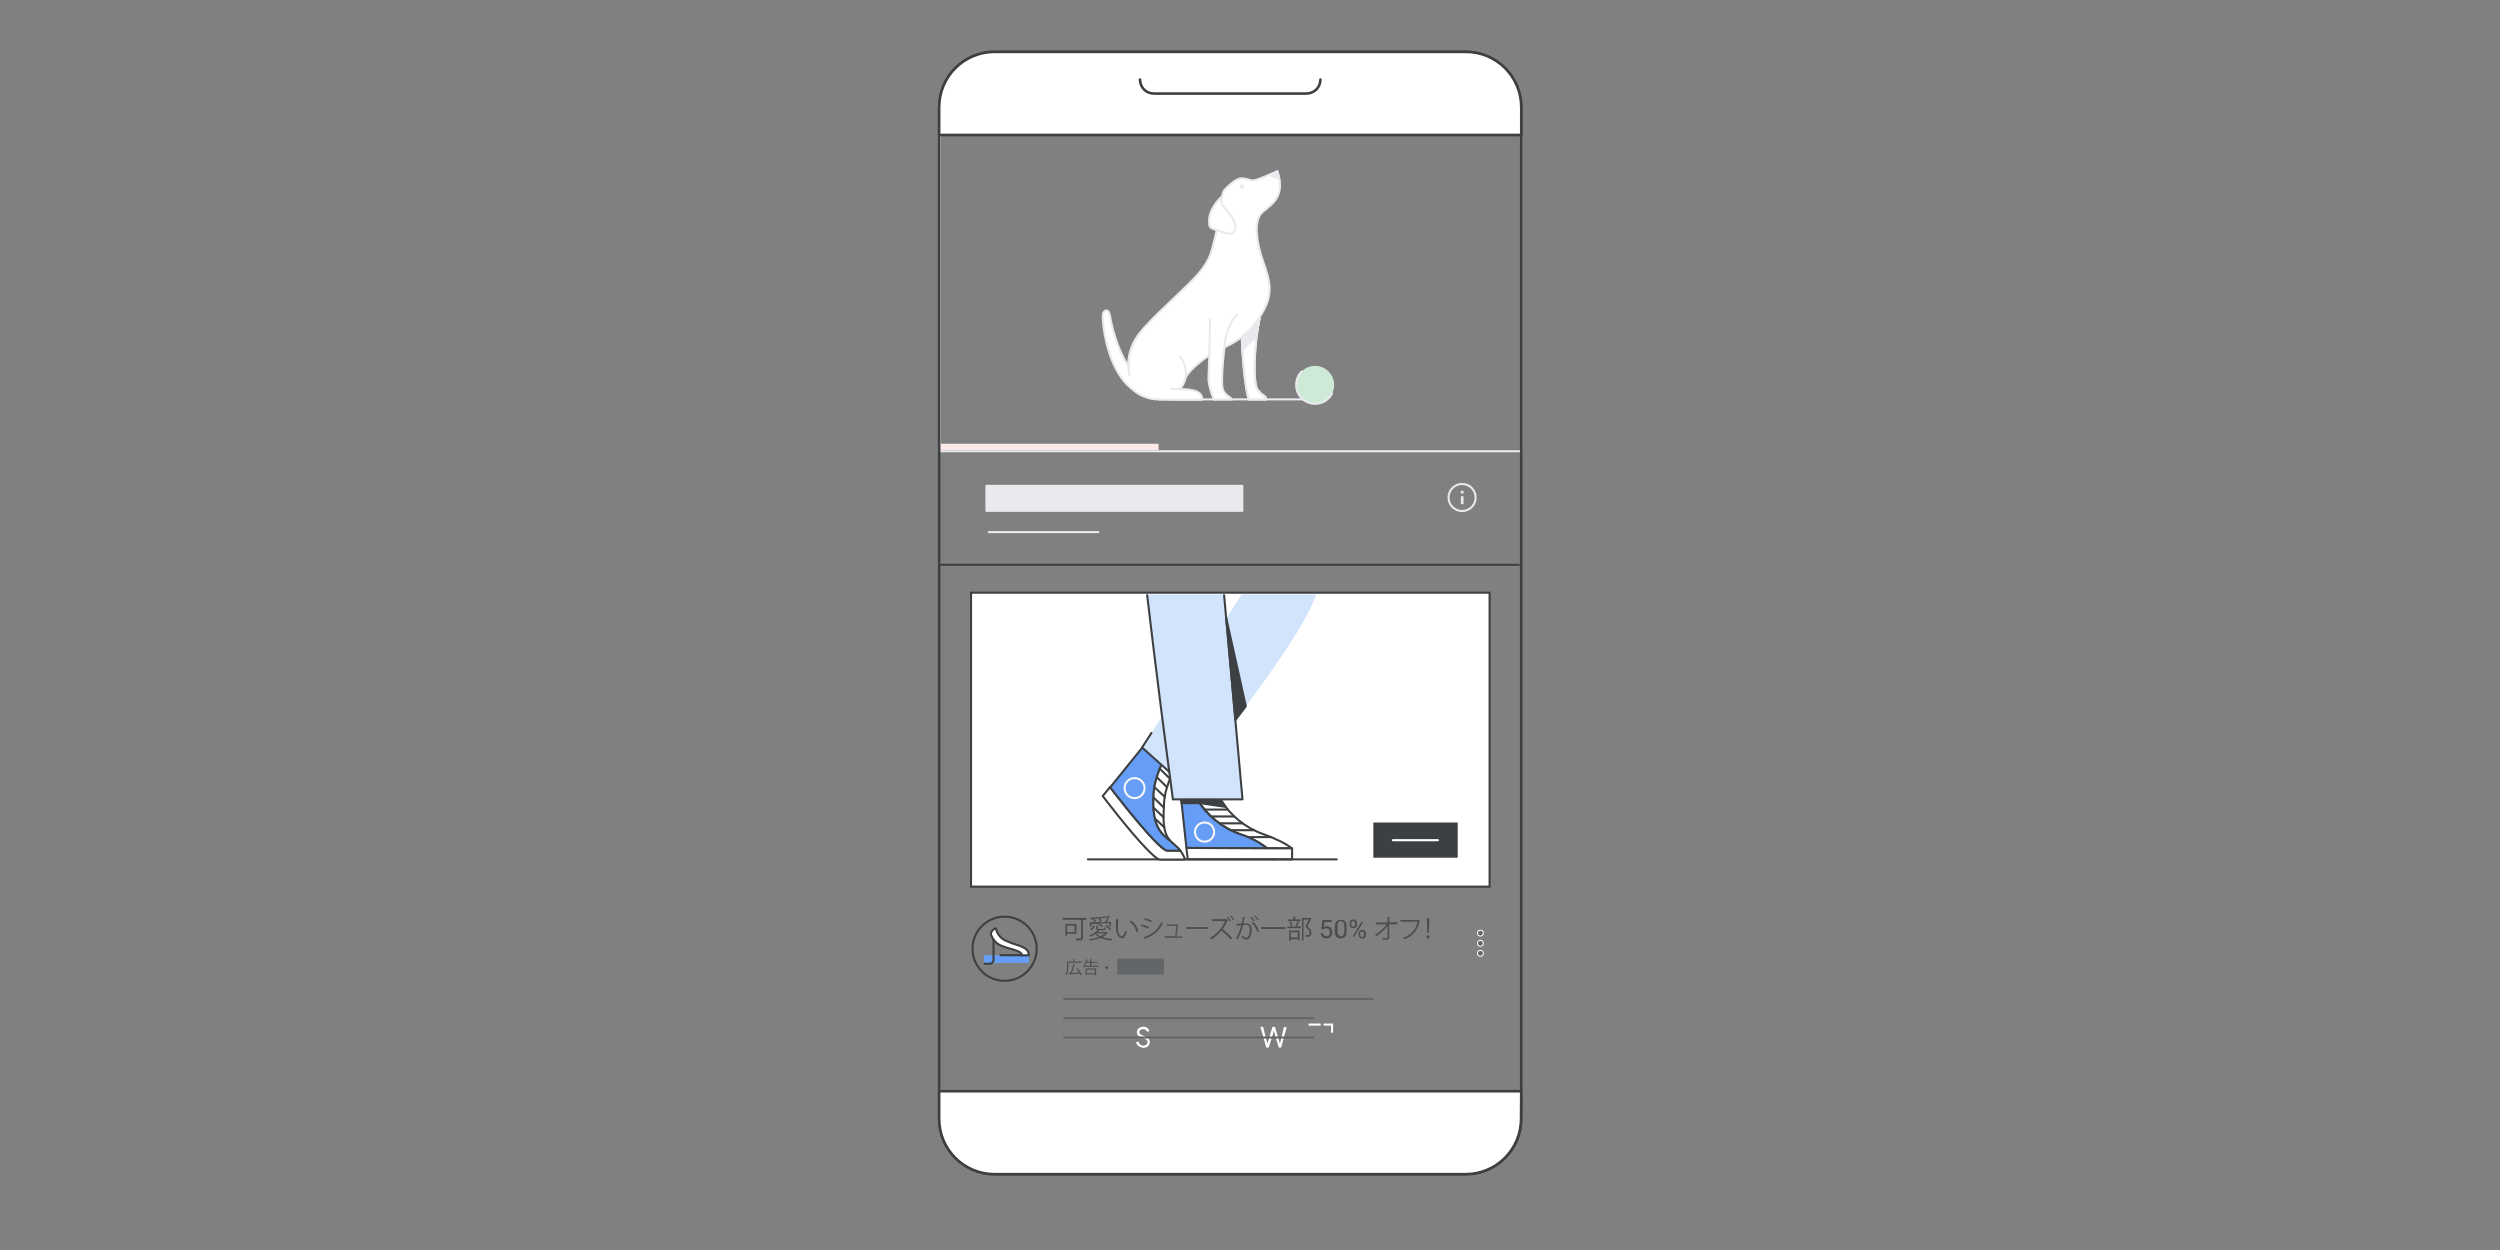 <?xml version="1.0" encoding="utf-8"?>
<!-- Generator: Adobe Illustrator 27.2.0, SVG Export Plug-In . SVG Version: 6.00 Build 0)  -->
<svg version="1.1" id="Layer_1" xmlns="http://www.w3.org/2000/svg" xmlns:xlink="http://www.w3.org/1999/xlink" x="0px" y="0px"
	 viewBox="0 0 1200 600" style="enable-background:new 0 0 1200 600;" xml:space="preserve">
<rect x="0" y="0" width="1200" height="600" fill="#808080" stroke="none"/>
<style type="text/css">
	.st0{fill:none;stroke:#E8EAED;stroke-linecap:round;stroke-linejoin:round;}
	.st1{fill:#FCE8E6;}
	.st2{fill:none;stroke:#3C4043;stroke-miterlimit:10;}
	.st3{fill:none;stroke:#3C4043;stroke-width:1.25;stroke-linecap:round;stroke-linejoin:round;}
	.st4{fill:#FFFFFF;stroke:#3C4043;stroke-width:1.25;stroke-linecap:round;stroke-linejoin:round;}
	.st5{fill:#FFFFFF;stroke:#3C4043;stroke-miterlimit:10;}
	.st6{clip-path:url(#SVGID_00000022521866487454403660000007078741336448166804_);}
	.st7{fill:#FFFFFF;stroke:#3C4043;stroke-linecap:round;stroke-linejoin:round;}
	.st8{fill:#669DF6;stroke:#3C4043;stroke-linecap:round;stroke-linejoin:round;}
	.st9{fill:none;stroke:#3C4043;stroke-linecap:round;stroke-linejoin:round;}
	.st10{fill:#D2E3FC;}
	.st11{fill:#669DF6;stroke:#F6F6F6;stroke-linecap:round;stroke-linejoin:round;}
	.st12{fill:#3C4043;stroke:#3C4043;stroke-linecap:round;stroke-linejoin:round;}
	.st13{fill:#3C4043;}
	.st14{fill:none;stroke:#FFFFFF;stroke-linecap:round;stroke-miterlimit:10;}
	.st15{enable-background:new    ;}
	.st16{fill:#4D4D4D;}
	.st17{fill:#636669;stroke:#FFFFFF;stroke-width:0.5;stroke-miterlimit:10;}
	.st18{fill:#669DF6;}
	.st19{fill:none;stroke:#3C4043;stroke-linecap:round;stroke-miterlimit:10;}
	.st20{fill:#636669;}
	.st21{fill:#FFFFFF;}
	.st22{fill:none;stroke:#FFFFFF;stroke-miterlimit:10;}
	.st23{fill:#E8EAED;stroke:#E8EAED;stroke-linecap:round;stroke-linejoin:round;}
	.st24{fill:#E8EAED;}
	.st25{fill:#FFFFFF;stroke:#E8EAED;stroke-miterlimit:10;}
	.st26{fill:#FFFFFF;stroke:#E8EAED;stroke-linecap:round;stroke-linejoin:round;}
	.st27{fill:#E8EAED;stroke:#E8EAED;stroke-miterlimit:10;}
	.st28{fill:#CEEAD6;}
	.st29{fill:none;stroke:#636669;stroke-miterlimit:10;}
</style>
<path class="st0" d="M451.1,64.5h279.1v152.1H451.1V64.5z"/>
<path class="st1" d="M450.4,213h105.7v3H450.4L450.4,213z"/>
<path class="st2" d="M450.4,271.1h279"/>
<path class="st3" d="M477.4,24.9h226.2c14.7,0,26.6,11.9,26.6,26.6V537c0,14.7-11.9,26.6-26.6,26.6H477.4
	c-14.7,0-26.6-11.9-26.6-26.6V51.5c0-14.7,11.8-26.6,26.5-26.6H477.4z"/>
<path class="st4" d="M450.8,51.5c0-14.7,11.9-26.6,26.6-26.6h226.2c14.7,0,26.6,11.9,26.6,26.6v13.3H450.8L450.8,51.5z"/>
<path class="st4" d="M730.1,537c0,14.7-11.9,26.6-26.6,26.6H477.4c-14.7,0-26.6-11.9-26.6-26.6v-13.2h279.4L730.1,537z"/>
<path class="st3" d="M547.2,38.2c0,3.7,2.9,6.7,6.6,6.7h0.1h73.2c3.7,0,6.7-3,6.7-6.6c0,0,0,0,0-0.1"/>
<path class="st5" d="M466.1,284.5H715v141.1H466.1V284.5z"/>
<g>
	<defs>
		<rect id="SVGID_1_" x="519.3" y="285.3" width="128" height="129.6"/>
	</defs>
	<clipPath id="SVGID_00000092447102528002393050000016674201686127777700_">
		<use xlink:href="#SVGID_1_"  style="overflow:visible;"/>
	</clipPath>
	<g style="clip-path:url(#SVGID_00000092447102528002393050000016674201686127777700_);">
		<g>
			<path class="st7" d="M595.2,400.4c4.7,1.5,9.2,3.8,13.1,6.8h11.8c-2.5-2-7.2-4.5-13.7-6.8c-8.5-3-15.7-8.8-20.4-16.4h-11.1
				C579.6,391.6,586.8,397.4,595.2,400.4L595.2,400.4z"/>
			<path class="st8" d="M595.2,400.4c-8.5-3-15.7-8.8-20.4-16.4H567l2.5,23l38.9,0.3C604.4,404.2,600,401.9,595.2,400.4z"/>
			<path class="st7" d="M611.4,412.5h8.8v-5.3h-11.8"/>
			<path class="st7" d="M608.3,407.2l-38.8-0.2l0.6,5.5h41.3"/>
			<path class="st9" d="M522.2,412.5h119.4"/>
			<path class="st7" d="M560.3,408.3c-1.1,0-3.6-2.1-6.6-5.3c-8.3-8.7-20.8-25-20.9-25.2l-3.5,4.3c0,0,12.5,16.5,20.9,25.2
				c3,3.1,5.5,5.3,6.6,5.3h12c-0.5-1.6-1.2-3-2.3-4.3H560.3z"/>
			<path class="st8" d="M560.3,408.3h6.3c-0.6-0.8-1.3-1.6-2.1-2.2l-6.7-6c-4.2-5-4.5-11.9-4-19.8c0.5-7.6,5.7-17.6,6.2-18.4
				l-8.2-7.4l-18.9,23.4c0.1,0.2,12.6,16.5,20.9,25.2C556.8,406.1,559.2,408.3,560.3,408.3L560.3,408.3z"/>
			<path class="st7" d="M558.8,384.8c0.5-8,6.2-18.5,6.2-18.5l-5-4.5c-0.5,0.9-5.7,10.8-6.2,18.4c-0.5,8-0.2,14.9,4,19.8
				c1,1.3,2.3,2.4,3.7,3.3C557.8,399.2,558.4,392,558.8,384.8L558.8,384.8z"/>
			<path class="st9" d="M556.7,369l5,4.9"/>
			<path class="st9" d="M555.4,373.2l4.8,4.7"/>
			<path class="st9" d="M554.2,377.9l4.9,4.6"/>
			<path class="st9" d="M553.8,382.9l4.8,4.7"/>
			<path class="st9" d="M553.8,387.8l4.7,4.5"/>
			<path class="st9" d="M554.4,392.9l4.4,4.2"/>
		</g>
		<path class="st10" d="M578,244l21.8,35.5l-51.7,79.3l20.3,18.2c0,0,60.7-74,63.8-93.9c1.9-12.2-2.5-23.1-11.4-42.7
			s-16-33.6-21.6-45.1c-5.1-14.1-5.4-15.3-5.4-15.3l-44.5,5.1"/>
		<path class="st9" d="M568.5,377l-20.3-18.2l4.5-7"/>
		<path class="st10" d="M584.7,222.9c-0.5,8.1-1.1,18.8-0.7,23.2c0.7,7.6,12.4,137.6,12.4,137.6H563c0,0-18.4-136.6-18.4-163.3
			s8.5-24.6,8.5-24.6l38.9-1.5"/>
		<path class="st9" d="M584.7,222.9c-0.5,8.1-1.1,18.8-0.7,23.2c0.7,7.6,12.4,137.6,12.4,137.6H563c0,0-18.4-136.6-18.4-163.3
			s8.5-24.6,8.5-24.6l38.9-1.5"/>
		<circle class="st11" cx="578.2" cy="399.4" r="4.6"/>
		<circle class="st11" cx="544.6" cy="378.3" r="4.8"/>
		<path class="st12" d="M567,384l0.2,1.5h8.8l12.3,1.8L586,384H567z"/>
		<path class="st12" d="M588.6,296.7L598,339l-5,6.6L588.6,296.7z"/>
		<path class="st9" d="M578.2,388.6h11.2"/>
		<path class="st9" d="M581.5,391.9h11"/>
		<path class="st9" d="M585.5,395.2h11"/>
		<path class="st9" d="M591.2,398.5H602"/>
		<path class="st9" d="M599,401.8h11.1"/>
	</g>
</g>
<path class="st13" d="M659.2,394.8h40.5v16.9h-40.5V394.8z"/>
<path class="st14" d="M668.6,403.3h21.6"/>
<g class="st15">
	<path class="st16" d="M521.4,440.7v0.9h-1.6v8.6c0,0.6-0.2,0.9-0.6,1.1c-0.5,0.1-1.4,0.1-2.6,0.1c-0.1-0.2-0.2-0.7-0.4-0.9h1.6
		c1.1,0,1.1,0,1.1-0.4v-8.6h-8.8v-0.9h11.3V440.7z M516.6,448.2h-4.4v1h-0.8v-5.7h5.3v4.7H516.6z M515.8,444.3h-3.6v3.1h3.6V444.3z"
		/>
	<path class="st16" d="M531.2,447.3l0.6,0.4c0,0.1-0.1,0.1-0.2,0.1c-0.6,0.8-1.4,1.5-2.4,2c1.4,0.5,3.1,0.8,4.8,0.9
		c-0.2,0.2-0.4,0.5-0.5,0.8c-1.9-0.2-3.7-0.6-5.2-1.3c-1.5,0.6-3.4,1-5.2,1.3c-0.1-0.2-0.3-0.5-0.4-0.7c1.7-0.2,3.3-0.5,4.8-1
		c-0.7-0.4-1.3-0.8-1.8-1.4c-0.7,0.5-1.5,0.9-2.2,1.2c-0.1-0.1-0.4-0.4-0.6-0.5c1.5-0.6,3.1-1.6,4-2.7c-0.6-0.1-0.7-0.3-0.7-0.9
		v-1.3l1,0.1c0,0.1-0.1,0.1-0.2,0.2v1.1c0,0.3,0.1,0.3,0.6,0.3h2c0.4,0,0.5-0.1,0.5-0.9c0.2,0.1,0.5,0.2,0.7,0.2
		c-0.1,1-0.3,1.3-1.1,1.3h-2.4l0.6,0.2c-0.1,0.1-0.2,0.1-0.3,0.1c-0.2,0.2-0.4,0.4-0.6,0.6h4.1L531.2,447.3z M523.9,443.4v1.4h-0.8
		v-2.1h2.3c-0.1-0.4-0.5-1-0.8-1.4l0.3-0.1h-1.4c0-0.2-0.1-0.5-0.2-0.7c3.2-0.1,7-0.4,9.1-0.8l0.6,0.6h-0.1h-0.1
		c-1.2,0.2-2.9,0.4-4.7,0.5c0.3,0.5,0.6,1,0.7,1.4l-0.8,0.3c-0.1-0.5-0.4-1.1-0.8-1.6h0.1c-0.7,0-1.4,0.1-2.1,0.1
		c0.4,0.4,0.7,1,0.8,1.4l-0.4,0.2h4.7c0.4-0.5,0.9-1.3,1.2-1.9l0.9,0.4c0,0.1-0.1,0.1-0.3,0.1c-0.2,0.4-0.6,0.9-1,1.3h2.2v2.2h-0.8
		v-1.5h-5c0.6,0.3,1.4,0.7,1.8,1L529,445c-0.4-0.4-1.2-0.8-1.9-1.1l0.4-0.4h-3.6L523.9,443.4z M525.5,444.5c-0.3,0.8-0.7,1.6-1.7,2
		l-0.6-0.5c0.8-0.3,1.3-1,1.6-1.8L525.5,444.5z M526.1,448c0.5,0.6,1.3,1,2.1,1.4c0.9-0.4,1.6-0.9,2.1-1.4H526.1z M532.7,446.4
		c-0.4-0.5-1.3-1.4-2.1-2l0.6-0.4c0.8,0.5,1.7,1.3,2.1,1.9L532.7,446.4z"/>
	<path class="st16" d="M537.1,441.5c0,0.1-0.2,0.2-0.3,0.2c-0.2,0.9-0.2,2.1-0.2,3.1v1.3c0.2,2.1,1,3.4,2,3.4c0.5,0,1.2-1.3,1.6-2.7
		c0.2,0.2,0.5,0.4,0.7,0.5c-0.6,1.7-1.3,3.1-2.3,3.1c-1.6,0-2.7-1.9-2.9-4.3c0-0.5-0.1-1-0.1-1.6c0-1.1,0.1-2.3,0.2-3.4L537.1,441.5
		z M545.4,447.3c-0.4-2.2-1.5-3.8-3.2-4.7l0.6-0.7c1.8,1,3.2,2.8,3.5,5.1L545.4,447.3z"/>
	<path class="st16" d="M548.1,443.8c1.1,0.2,2.5,0.7,3.4,1.1l-0.4,0.8c-0.8-0.4-2.3-0.9-3.4-1.2L548.1,443.8z M548.9,449.9
		c4.1-1.4,6.8-3.5,8.5-7.3c0.2,0.2,0.6,0.4,0.8,0.5c-1.7,3.7-4.6,6-8.4,7.4c0,0.1,0,0.3-0.1,0.3L548.9,449.9z M549.5,440.7
		c1.1,0.3,2.5,0.8,3.4,1.2l-0.4,0.8c-0.9-0.5-2.2-1-3.3-1.3L549.5,440.7z"/>
	<path class="st16" d="M567.5,449.4v0.7H559v-0.7h5.1c0.2-1.3,0.5-3.8,0.7-5H560v-0.7h5h0.1l0.6,0.3c0,0-0.1,0.1-0.2,0.1
		c-0.2,1.3-0.6,4.1-0.8,5.4h2.8L567.5,449.4z"/>
	<path class="st16" d="M569.4,445h10.4v0.9h-10c-0.1,0.1-0.2,0.2-0.4,0.2V445z"/>
	<path class="st16" d="M589.4,441.7l-0.1,0.1c-0.6,1.4-1.4,2.9-2.4,4.2c1.4,1.1,3.4,3,4.6,4.3l-0.8,0.6c-1.1-1.3-3.1-3.2-4.4-4.2
		c-1.1,1.3-3,3.2-4.8,4.2c-0.2-0.2-0.4-0.5-0.7-0.7c3.5-1.9,6.1-5.4,7.2-8.1h-6.2v-0.9h6.6l0.2-0.1L589.4,441.7z M589.4,440.1
		c0.5,0.5,1.1,1.3,1.4,2l-0.5,0.3c-0.3-0.6-0.9-1.4-1.4-1.9L589.4,440.1z M591,439.5c0.4,0.5,1.1,1.3,1.4,1.9l-0.5,0.3
		c-0.3-0.6-0.9-1.5-1.4-1.9L591,439.5z"/>
	<path class="st16" d="M597.7,440.4c0,0.2-0.2,0.2-0.4,0.2c-0.1,0.7-0.4,1.9-0.5,2.7c0.6-0.1,1.1-0.1,1.4-0.1c1.9,0,2.6,1.2,2.6,3.1
		c0,0.9-0.2,2.1-0.4,2.8c-0.4,1.3-1.2,1.9-2.2,1.9c-0.5,0-1.2-0.2-2.3-1.1c0.1-0.2,0.2-0.5,0.3-0.8c1,0.8,1.5,1,1.9,1
		c0.7,0,1.1-0.5,1.4-1.3s0.4-1.9,0.4-2.6c0-1.4-0.5-2.3-1.7-2.3c-0.4,0-0.9,0-1.5,0.1c-0.6,2.6-1.4,4.7-2.6,6.8l-0.8-0.4
		c1.2-1.9,1.9-3.9,2.5-6.3c-0.6,0.1-1.6,0.2-2.2,0.3l-0.1-0.9c0.6-0.1,1.6-0.2,2.5-0.3c0.2-0.9,0.4-2,0.5-3.1L597.7,440.4z
		 M600.6,440c0.6,0.5,1.3,1.2,1.7,1.8l-0.5,0.4c-0.4-0.5-1.1-1.3-1.7-1.7L600.6,440z M603.4,447.3c-0.4-1.8-1.4-3.3-2.6-4.3l0.7-0.5
		c1.2,1,2.3,2.6,2.7,4.4L603.4,447.3z M602.5,439.6c0.6,0.5,1.3,1.2,1.7,1.7l-0.5,0.4c-0.4-0.5-1.1-1.3-1.7-1.8L602.5,439.6z"/>
	<path class="st16" d="M605.4,445H617v0.9h-11.6V445z"/>
	<path class="st16" d="M621.9,444.6c0.3-0.7,0.6-1.7,0.8-2.4l1,0.3c0,0.1-0.1,0.1-0.3,0.1c-0.2,0.6-0.5,1.5-0.8,2.1h1.9v0.8h-6.6
		v-0.8h4.4L621.9,444.6z M624.3,441.3v0.8h-6.1v-0.8h2.6v-1.5l1.1,0.1c0,0.1-0.1,0.2-0.2,0.2v1.2L624.3,441.3z M618.8,451.5v-4.8h5
		v4.7H623v-0.6h-3.3v0.7L618.8,451.5z M619.7,442.4c0.3,0.6,0.5,1.5,0.6,2l-0.7,0.2c-0.1-0.6-0.3-1.4-0.6-2.1L619.7,442.4z
		 M622.9,447.5h-3.3v2.5h3.3V447.5z M629,440.5l0.5,0.3c0,0.1-0.1,0.1-0.1,0.1c-0.5,1.1-1.1,2.4-1.8,3.7c1.4,1.3,1.9,2.2,1.9,3.1
		c0,2-1.4,2-2.2,2c-0.2,0-0.4,0-0.6,0c0-0.2-0.1-0.6-0.3-0.8h0.8c0.8,0,1.4,0,1.4-1.2c0-0.8-0.6-1.7-2-2.9c0.6-1.2,1.2-2.4,1.6-3.4
		h-2.5v10.1H625v-10.9h3.8L629,440.5z"/>
	<path class="st16" d="M635.2,446.2l-0.9-0.2l0.4-4.4h4.6v1h-3.6l-0.3,2.4l0.6-0.3c0.3-0.1,0.5-0.1,0.9-0.1s0.8,0.1,1.1,0.2
		s0.6,0.3,0.8,0.6s0.4,0.6,0.5,0.9c0.1,0.4,0.2,0.8,0.2,1.2s-0.1,0.8-0.2,1.2s-0.3,0.7-0.5,0.9s-0.5,0.5-0.9,0.6s-0.8,0.2-1.2,0.2
		s-0.7,0-1-0.1s-0.6-0.3-0.9-0.5c-0.2-0.2-0.5-0.5-0.6-0.8c-0.2-0.3-0.3-0.7-0.3-1.1h1.1c0,0.3,0.1,0.6,0.3,0.8
		c0.1,0.2,0.3,0.4,0.6,0.5s0.5,0.2,0.8,0.2s0.5,0,0.7-0.1s0.4-0.2,0.5-0.4s0.3-0.4,0.3-0.6c0.1-0.2,0.1-0.5,0.1-0.8s0-0.5-0.1-0.8
		s-0.2-0.5-0.3-0.6c-0.2-0.2-0.3-0.3-0.6-0.4s-0.5-0.1-0.8-0.1c-0.4,0-0.7,0.1-0.9,0.2S635.4,446,635.2,446.2L635.2,446.2z"/>
	<path class="st16" d="M646.4,445.2v1.4c0,0.7-0.1,1.3-0.2,1.8s-0.3,0.9-0.6,1.2s-0.5,0.5-0.9,0.7c-0.3,0.1-0.7,0.2-1.2,0.2
		c-0.3,0-0.7,0-0.9-0.1c-0.3-0.1-0.5-0.2-0.8-0.4c-0.2-0.2-0.4-0.4-0.6-0.7s-0.3-0.7-0.4-1.1s-0.1-0.9-0.1-1.5v-1.4
		c0-0.7,0.1-1.3,0.2-1.8s0.3-0.9,0.6-1.2c0.2-0.3,0.5-0.5,0.9-0.6c0.3-0.1,0.7-0.2,1.2-0.2c0.3,0,0.7,0,1,0.1s0.6,0.2,0.8,0.4
		s0.4,0.4,0.6,0.7s0.3,0.7,0.4,1.1V445.2z M645.3,446.8V445c0-0.4,0-0.8-0.1-1.1s-0.1-0.6-0.2-0.8s-0.2-0.4-0.3-0.5
		s-0.3-0.2-0.5-0.3s-0.4-0.1-0.6-0.1c-0.3,0-0.5,0-0.7,0.1s-0.4,0.3-0.5,0.5s-0.2,0.5-0.3,0.8s-0.1,0.8-0.1,1.3v1.7
		c0,0.4,0,0.8,0.1,1.1s0.1,0.6,0.2,0.8s0.2,0.4,0.3,0.5s0.3,0.2,0.5,0.3s0.4,0.1,0.6,0.1c0.3,0,0.5-0.1,0.7-0.2s0.4-0.3,0.5-0.5
		s0.2-0.5,0.3-0.9C645.2,447.7,645.3,447.3,645.3,446.8z"/>
	<path class="st16" d="M647.8,443.7v-0.5c0-0.3,0.1-0.6,0.2-0.9s0.4-0.5,0.6-0.7c0.3-0.2,0.6-0.3,1-0.3s0.7,0.1,1,0.3
		s0.5,0.4,0.6,0.7s0.2,0.6,0.2,0.9v0.5c0,0.3-0.1,0.6-0.2,0.9s-0.4,0.5-0.6,0.7s-0.6,0.2-1,0.2s-0.7-0.1-1-0.2
		c-0.3-0.2-0.5-0.4-0.6-0.7C647.8,444.3,647.8,444,647.8,443.7z M648.6,443.2v0.5c0,0.2,0,0.4,0.1,0.5s0.2,0.3,0.3,0.4
		s0.3,0.2,0.5,0.2s0.4-0.1,0.5-0.2s0.2-0.2,0.3-0.4s0.1-0.3,0.1-0.5v-0.5c0-0.2,0-0.4-0.1-0.5s-0.2-0.3-0.3-0.4s-0.3-0.2-0.5-0.2
		s-0.4,0.1-0.5,0.2s-0.3,0.2-0.3,0.4S648.6,443,648.6,443.2z M654.2,442.8l-4.3,7l-0.6-0.4l4.3-7L654.2,442.8z M652.1,448.7v-0.5
		c0-0.3,0.1-0.6,0.2-0.9s0.4-0.5,0.6-0.7c0.3-0.2,0.6-0.3,1-0.3s0.7,0.1,1,0.3s0.5,0.4,0.6,0.7s0.2,0.6,0.2,0.9v0.5
		c0,0.3-0.1,0.6-0.2,0.9s-0.4,0.5-0.6,0.7s-0.6,0.2-1,0.2s-0.7-0.1-1-0.2c-0.3-0.2-0.5-0.4-0.6-0.7S652.1,449,652.1,448.7z
		 M652.9,448.2v0.5c0,0.2,0,0.4,0.1,0.5s0.2,0.3,0.3,0.4s0.3,0.2,0.5,0.2s0.4-0.1,0.5-0.2s0.3-0.2,0.3-0.4c0.1-0.2,0.1-0.3,0.1-0.5
		v-0.5c0-0.2,0-0.4-0.1-0.5s-0.2-0.3-0.3-0.4s-0.3-0.2-0.6-0.2c-0.2,0-0.4,0.1-0.5,0.2s-0.3,0.2-0.3,0.4S652.9,448,652.9,448.2z"/>
	<path class="st16" d="M670.5,443.7h-3.7l0.1,6.1c0,1.3-0.8,1.3-3.1,1.3c0-0.2-0.1-0.6-0.2-0.8h2c0.3,0,0.5-0.2,0.4-0.5v-5.4
		c-1.3,1.9-3.4,3.8-5.4,5c-0.1-0.2-0.4-0.5-0.6-0.7c2-1.1,4.2-3.1,5.5-5h-5v-0.9h5.5v-2.7h1.2c0,0.1-0.1,0.2-0.3,0.2v2.4h3.8v1
		H670.5z"/>
	<path class="st16" d="M681.7,441.8c0,0.1-0.1,0.1-0.2,0.1c-1,4.7-3.4,7.6-7.5,9c-0.1-0.2-0.4-0.6-0.6-0.7c3.9-1.3,6.3-4.1,7-7.8
		h-8.2v-0.8h8.5l0.2-0.1L681.7,441.8z"/>
	<path class="st16" d="M684.7,449.7c0-0.5,0.4-0.8,0.8-0.8s0.8,0.4,0.8,0.8s-0.4,0.8-0.8,0.8S684.7,450.1,684.7,449.7z M685.1,447.7
		l-0.2-6.9h1.2l-0.2,6.9H685.1z"/>
</g>
<circle class="st17" cx="710.6" cy="447.9" r="1.4"/>
<circle class="st17" cx="710.6" cy="452.8" r="1.4"/>
<circle class="st17" cx="710.6" cy="457.6" r="1.4"/>
<circle class="st2" cx="482.2" cy="455.4" r="15.4"/>
<path class="st18" d="M472.2,458.5h21.6c0.1,0,0.1,0,0.1,0.1v3.6h-21.7V458.5z"/>
<path class="st5" d="M493.8,458.5c0.1-4.8-7.2-4.5-12.4-7.7c-1.7-1.2-2.9-3-3.3-5c0-0.1-0.1-0.2-0.3-0.2c0,0,0,0-0.1,0
	c-0.9,0.5-1.6,1.2-2,2.1c-0.1,0.3-0.1,0.6,0,0.9c0.6,1.8,1.7,3.4,3.3,4.5c3.9,2.5,11.7,2.8,11.5,5.5L493.8,458.5z"/>
<path class="st2" d="M476.9,450.6v10.1c0,1-0.8,1.9-1.9,1.9h-2.8"/>
<path class="st19" d="M490.7,458.5h-10.5"/>
<path class="st20" d="M536.3,460.1h22.4v7.7h-22.4V460.1z"/>
<path class="st21" d="M546.6,502.2c-0.6-0.5-1.1-1.1-1.3-1.9l1.1-0.4c0.2,0.6,0.4,1.1,0.9,1.4c0.4,0.4,0.9,0.6,1.5,0.6
	s1-0.2,1.4-0.5s0.6-0.7,0.6-1.2s-0.2-0.8-0.5-1.1s-0.9-0.6-1.6-0.8l-0.6-0.2c-0.7-0.2-1.3-0.6-1.7-1s-0.7-1-0.7-1.7
	c0-0.5,0.1-0.9,0.4-1.3s0.6-0.7,1.1-0.9s1-0.4,1.5-0.4s1.1,0.1,1.5,0.3s0.8,0.5,1,0.8s0.4,0.6,0.5,0.9l-1.1,0.5
	c-0.1-0.3-0.3-0.6-0.6-0.9s-0.7-0.4-1.3-0.4c-0.5,0-0.9,0.1-1.3,0.4s-0.5,0.6-0.5,1.1c0,0.4,0.1,0.7,0.4,0.9s0.8,0.5,1.4,0.7
	l0.6,0.2c0.8,0.3,1.5,0.7,1.9,1.1c0.5,0.5,0.7,1.1,0.7,1.8c0,0.6-0.2,1.2-0.5,1.6s-0.7,0.7-1.2,0.9s-1,0.3-1.5,0.3
	C548,502.8,547.3,502.6,546.6,502.2L546.6,502.2z"/>
<path class="st21" d="M605,492.9h1.3l1.8,7.2l0.2,0.7h0.1l0.2-0.7l2.2-7.2h1.2l2.1,7.2l0.2,0.7h0.1l1.9-7.8h1.3l-2.6,9.8h-1.2
	l-2.1-7.1l-0.2-0.8h-0.1l-0.2,0.8l-2.2,7.1h-1.2L605,492.9z"/>
<path class="st22" d="M635.3,491.8h4.1v3.9"/>
<path class="st22" d="M628.1,491.8h5.8"/>
<path class="st0" d="M474.6,255.4h52.6"/>
<path class="st23" d="M473.5,233.2h122.8v12H473.5V233.2z"/>
<circle class="st0" cx="701.8" cy="238.8" r="6.5"/>
<path class="st24" d="M701.2,235.6h1.3v1.3h-1.3V235.6z"/>
<path class="st24" d="M701.2,238.2h1.3v3.8h-1.3V238.2z"/>
<g>
	<path class="st0" d="M561,191.7h72.6"/>
	<path class="st25" d="M604.7,152.1c-2.9,14-3.3,32-1.1,34.9c2.7,3.6,4.1,2.7,4.1,4.7h-8.3c-1.6-5-3.2-20.2-3.2-29.6
		S606.1,145.2,604.7,152.1L604.7,152.1z"/>
	<path class="st26" d="M604.7,152.1c-2.9,14-3.3,32-1.1,34.9c2.7,3.6,4.1,2.7,4.1,4.7h-8.3c-1.6-5-3.2-20.2-3.2-29.6
		S606.1,145.2,604.7,152.1L604.7,152.1z"/>
	<path class="st27" d="M604.7,152.1c-0.6,2.9-1.1,6-1.5,9.1l-6.9,6.9c-0.1-2.2-0.2-4.3-0.2-6.1C596.1,152.6,606.1,145.2,604.7,152.1
		L604.7,152.1z"/>
	<path class="st25" d="M605.1,102.8c-3,4-2.2,13,1.2,22.7s5.4,15.9-1.6,26.6s-14.1,13.2-19.9,16c-5,2.4-13.3,8.4-16,13.6
		c-7.2,0.7-9.3,4.2-8.3,5.9c1.5,2.3,16.5,2.4,16.5,4.1h-20.7c-2.6,0.1-5.2-0.5-7.5-1.5c-1.4-0.4-3.4-1.7-6.2-4.1
		c-11.8-10.1-13.3-31.4-13.3-34.4s2.8-3.9,3.4-0.5c1.7,9.8,5,18.6,9,24.6c-0.1-5.8,1.9-11.5,5.5-16.1c5.9-7.7,22.8-21.9,28.5-28.9
		s5.6-9.7,7.5-16.7s2.9-20.8,4.3-22.6s5.9-5.9,8.3-5.9c3.2,0,4.5,1.4,6.5,0.9s6.8-2.5,10.8-4.3C618,96.1,607.8,99.2,605.1,102.8
		L605.1,102.8z"/>
	<path class="st0" d="M547.1,159.8c-4.6,6-6.6,13.3-4.9,20.4"/>
	<path class="st27" d="M613.1,82.4l-3.5,1.5c1.3,1,2.8,1.5,4.4,1.6C613.6,83.9,613.1,82.4,613.1,82.4z"/>
</g>
<path class="st21" d="M566.3,170.9c3.3,4.1,4.4,11,0.1,15.8h-4.2c9,0,14.9,0.3,14.9,5.1h-20.8"/>
<path class="st0" d="M566.3,170.9c3.3,4.1,4.4,11,0.1,15.8h-4.2c9,0,14.9,0.3,14.9,5.1h-20.8"/>
<path class="st21" d="M593.7,150.8c-2.4,3.1-4.2,6.7-5.2,10.6c-0.7,3.4-2.7,21.2-1.6,25.3c0.8,3,3.8,3.7,4.5,5.1h-8.8
	c-1.3-3.4-2.7-7.5-2.5-10.9s0.7-21.4,0.7-27.5"/>
<path class="st0" d="M593.7,150.8c-2.4,3.1-4.2,6.7-5.2,10.6c-0.7,3.4-2.7,21.2-1.6,25.3c0.8,3,3.8,3.7,4.5,5.1h-8.8
	c-1.3-3.4-2.7-7.5-2.5-10.9s0.7-21.4,0.7-27.5"/>
<path class="st25" d="M586,94.8c-1.6,1.4-5.4,6.1-5.6,10.4s0.5,4.1,2.9,5s5.4,2.2,7.4,2s3-2.7,1.8-5.6
	C590.5,101.3,585.5,99.5,586,94.8L586,94.8z"/>
<path class="st24" d="M596.1,90.6c0.6,0,1-0.4,1-1s-0.4-1-1-1s-1,0.4-1,1S595.5,90.6,596.1,90.6z"/>
<path class="st28" d="M624.8,178.3c3.6-3.6,9.3-3.6,12.9,0s3.6,9.3,0,12.9s-9.3,3.6-12.9,0C621.3,187.6,621.2,181.9,624.8,178.3z"/>
<path class="st0" d="M639.4,188.8c-2.2,4.5-7.7,6.3-12.2,4.1s-6.3-7.7-4.1-12.2c0.4-0.9,1-1.7,1.7-2.4"/>
<path class="st29" d="M510.4,479.5h148.8"/>
<path class="st29" d="M510.4,488.7h120.4"/>
<path class="st29" d="M510.4,498h120.4"/>
<g id="Stark_-_YTADS_ad_badge_x5F_JA-24_00000164473625099815263990000001060607801275463581_">
	<path class="st16" d="M530.53,464.44c0-0.14,0.07-0.35,0.21-0.41c0.14-0.14,0.28-0.21,0.48-0.21s0.35,0.07,0.48,0.21
		s0.21,0.28,0.21,0.41c0,0.14-0.07,0.35-0.21,0.41c-0.14,0.14-0.28,0.21-0.48,0.21s-0.35-0.07-0.48-0.21
		C530.6,464.78,530.53,464.64,530.53,464.44z"/>
	<g>
		<path class="st16" d="M519.11,462.07h-6.34v1.72c0,1.26-0.12,3.07-0.9,4.28c-0.1-0.09-0.34-0.26-0.47-0.32
			c0.75-1.16,0.81-2.79,0.81-3.97v-2.25h3.05v-1.17l0.74,0.05c-0.01,0.06-0.06,0.1-0.17,0.12v1.01h3.27V462.07L519.11,462.07z
			 M517.28,464.76c0.76,0.95,1.59,2.23,1.93,3.06l-0.55,0.28c-0.08-0.22-0.21-0.49-0.36-0.78c-1.86,0.12-3.84,0.23-5.07,0.3
			c-0.01,0.07-0.07,0.1-0.12,0.11l-0.26-0.67l0.99-0.04c0.5-1.17,1.08-3.02,1.39-4.36l0.75,0.2c-0.01,0.06-0.09,0.1-0.2,0.11
			c-0.32,1.21-0.87,2.87-1.36,4.04l3.6-0.17c-0.36-0.62-0.81-1.28-1.24-1.83L517.28,464.76L517.28,464.76z"/>
		<path class="st16" d="M523.87,463.54h3.48v0.53h-7.48v-0.53h3.42v-1.41h-1.82c-0.22,0.47-0.47,0.91-0.72,1.24
			c-0.12-0.09-0.33-0.22-0.48-0.29c0.5-0.61,0.95-1.65,1.22-2.64l0.7,0.19c-0.01,0.06-0.08,0.09-0.17,0.09
			c-0.09,0.3-0.2,0.59-0.32,0.89h1.59v-1.26l0.74,0.05c-0.01,0.06-0.05,0.1-0.17,0.12v1.1h2.82v0.51h-2.82L523.87,463.54
			L523.87,463.54z M521.11,468.05v-3.18h5.03v3.17h-0.58v-0.34h-3.89v0.35L521.11,468.05L521.11,468.05z M525.56,465.4h-3.89v1.79
			h3.89V465.4z"/>
	</g>
</g>
</svg>
